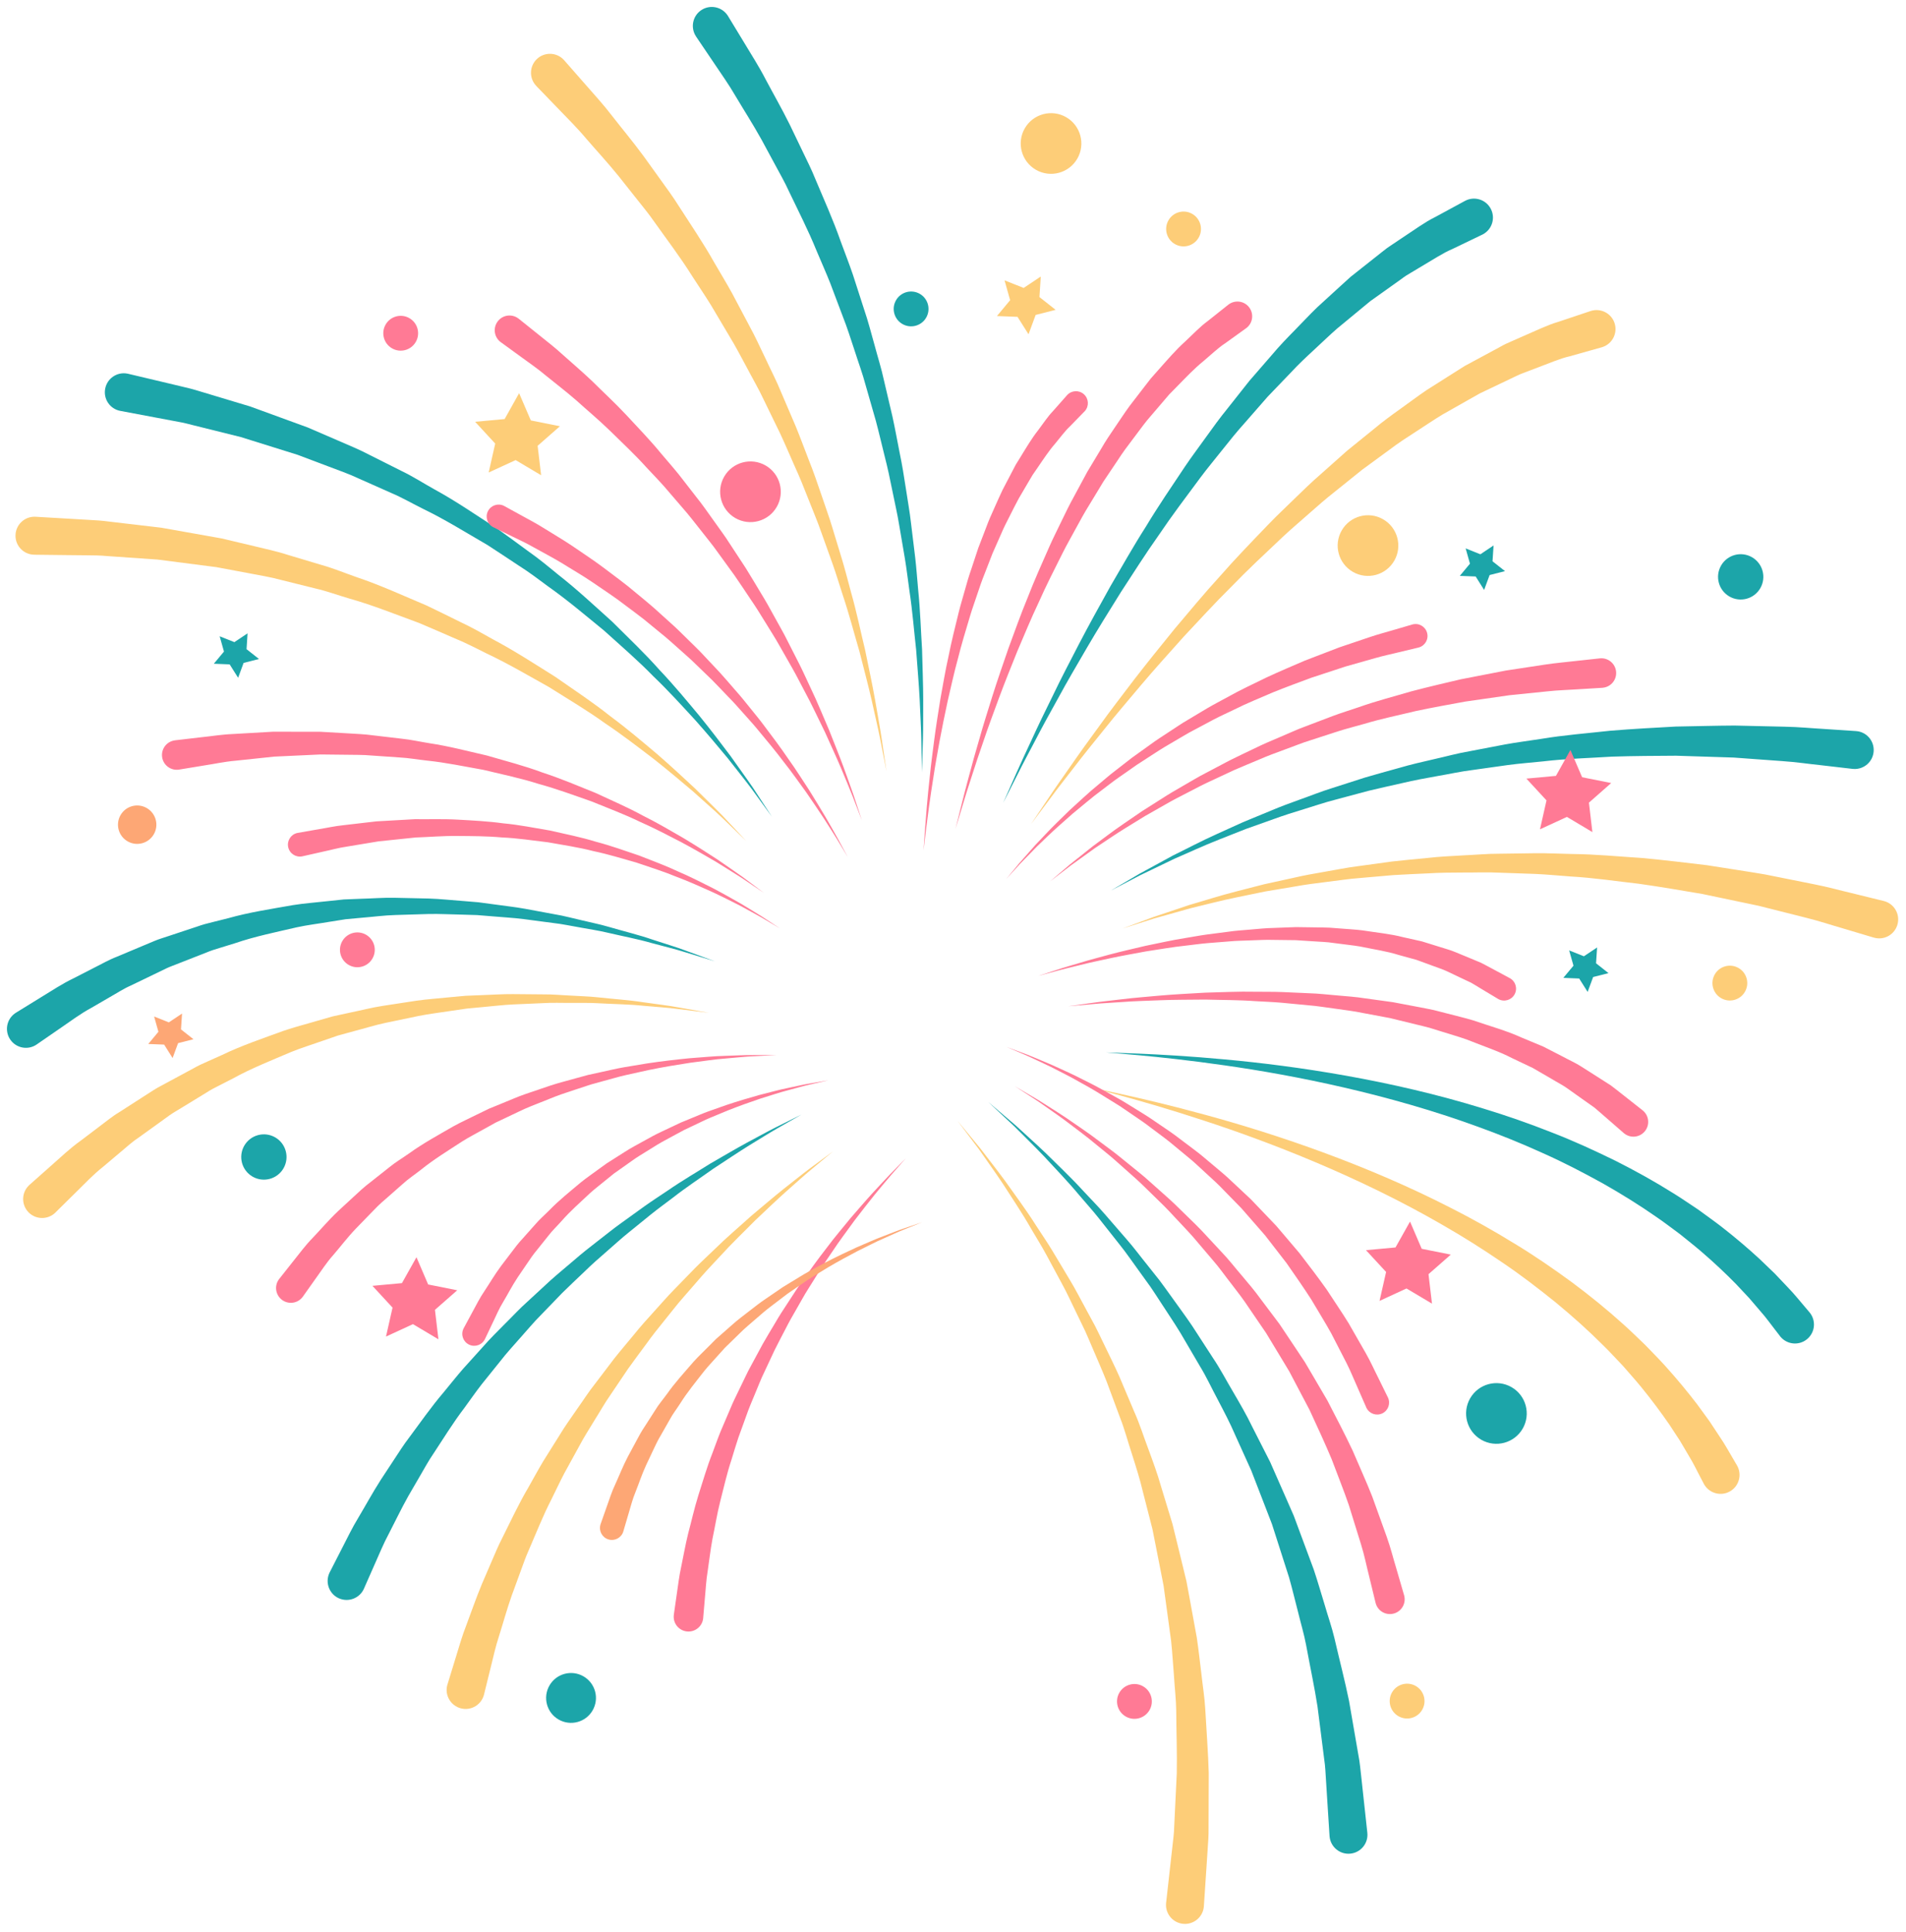 <svg fill="none" height="835" viewBox="0 0 824 835" width="824" xmlns="http://www.w3.org/2000/svg"><path d="m445.815 355.993s2.885-4.271 7.922-11.775c2.485-3.776 5.671-8.24 9.275-13.409 3.573-5.187 7.738-10.945 12.32-17.188 4.508-6.317 9.664-12.954 15.037-20.022 5.425-7.049 11.336-14.321 17.459-21.87 6.285-7.392 12.647-15.171 19.551-22.69 6.723-7.696 13.957-15.129 21.161-22.621 3.597-3.755 7.433-7.287 11.116-10.918 3.695-3.635 7.432-7.214 11.306-10.577 3.849-3.409 7.644-6.797 11.403-10.142 3.922-3.189 7.794-6.311 11.603-9.397 3.753-3.17 7.665-5.997 11.516-8.754 3.866-2.747 7.552-5.547 11.303-8.077 3.827-2.424 7.539-4.778 11.15-7.064 1.792-1.14 3.571-2.256 5.309-3.354 1.807-.984 3.594-1.949 5.349-2.879 3.497-1.89 6.855-3.702 10.04-5.414 1.575-.909 3.177-1.664 4.766-2.323 1.57-.701 3.115-1.374 4.593-2.023 5.975-2.561 11.063-5.096 15.605-6.393 8.927-2.978 14.023-4.691 14.023-4.691 4.301-1.425 8.943.888 10.373 5.181 1.43 4.292-.882 8.935-5.175 10.365-.121.046-.237.084-.349.114l-.8.221s-4.757 1.341-13.082 3.678c-4.248.952-9.103 3.119-14.818 5.23-1.414.538-2.883 1.098-4.388 1.668-1.525.549-3.068 1.182-4.59 1.963-3.101 1.477-6.359 3.042-9.757 4.652-1.705.824-3.45 1.644-5.216 2.484-1.718.973-3.464 1.96-5.236 2.955-3.562 2.02-7.229 4.095-11.006 6.232-3.726 2.251-7.417 4.785-11.283 7.26-3.846 2.476-7.794 5.019-11.592 7.922-3.854 2.818-7.781 5.688-11.746 8.589-3.834 3.092-7.726 6.213-11.645 9.361-3.965 3.101-7.789 6.43-11.596 9.821-3.807 3.392-7.751 6.673-11.476 10.196-7.45 7.045-14.975 14.037-21.991 21.312-7.21 7.101-13.894 14.493-20.516 21.523-6.436 7.179-12.69 14.118-18.407 20.871-5.693 6.768-11.158 13.121-15.961 19.184-4.877 6.009-9.321 11.523-13.136 16.528-3.852 4.962-7.246 9.275-9.906 12.919-5.407 7.216-8.508 11.352-8.508 11.352z" fill="#fdcd78"/><path d="m485.269 401.257s4.869-1.811 13.392-4.981c4.322-1.444 9.552-3.205 15.571-5.225 6.094-1.746 12.909-3.978 20.48-5.9 3.784-.967 7.729-1.978 11.816-3.033 4.114-.903 8.373-1.837 12.752-2.797 4.37-1.018 8.899-1.839 13.544-2.624 4.644-.765 9.37-1.797 14.227-2.386 4.843-.672 9.779-1.342 14.777-2.028 5.012-.584 10.088-1.005 15.211-1.525 5.126-.581 10.306-.837 15.513-1.119 5.202-.222 10.431-.744 15.66-.719 5.242-.073 10.477-.15 15.694-.216 5.221-.054 10.418.226 15.569.331 10.328.09 20.446 1.109 30.274 1.72 9.786.901 19.231 2.067 28.2 3.127 8.907 1.423 17.361 2.668 25.129 3.991 7.721 1.547 14.814 2.964 21.094 4.226 6.29 1.225 11.672 2.767 16.151 3.798 8.934 2.195 14.052 3.448 14.052 3.448 4.399 1.079 7.088 5.521 6.005 9.908-1.076 4.411-5.525 7.095-9.912 6.013-.12-.028-.241-.056-.365-.096l-.353-.098s-4.921-1.466-13.515-4.032c-4.33-1.218-9.494-2.991-15.576-4.486-6.072-1.53-12.91-3.261-20.38-5.136-7.544-1.582-15.712-3.303-24.355-5.11-8.705-1.464-17.887-3.068-27.439-4.411-9.58-1.077-19.461-2.579-29.573-3.153-5.05-.352-10.146-.878-15.274-1.096-5.134-.17-10.267-.359-15.429-.535-5.152-.285-10.292-.027-15.438-.066-5.142.025-10.262.032-15.336.359-5.067.259-10.103.429-15.079.75-4.967.431-9.872.867-14.695 1.286-4.836.35-9.547 1.14-14.181 1.669-4.636.569-9.163 1.15-13.544 1.951-4.386.735-8.652 1.445-12.782 2.139-4.111.842-8.068 1.655-11.882 2.437-7.617 1.528-14.485 3.416-20.645 4.86-6.083 1.71-11.391 3.205-15.765 4.43-8.649 2.771-13.593 4.329-13.593 4.329z" fill="#fdcd78"/><path d="m470.939 469.866s5.057.977 13.863 2.94c8.798 1.939 21.357 4.861 36.288 8.953 29.845 8.122 69.269 21.291 106.315 40.306 9.281 4.707 18.363 9.813 27.118 15.194 8.808 5.306 17.149 11.077 25.076 16.873 7.882 5.874 15.282 11.891 21.998 17.964 3.408 2.997 6.509 6.143 9.623 9.065 2.958 3.084 5.885 6.003 8.561 8.956 5.321 5.887 9.962 11.551 13.913 16.7 1.901 2.621 3.698 5.078 5.352 7.345 1.547 2.343 2.978 4.504 4.267 6.457 2.639 3.856 4.338 7.137 5.656 9.275 1.26 2.166 1.941 3.316 1.941 3.316 2.293 3.909.968 8.933-2.936 11.218-3.903 2.285-8.924.972-11.217-2.936-.063-.11-.117-.215-.18-.325l-.205-.391s-.563-1.082-1.642-3.144c-1.117-2.032-2.511-5.148-4.797-8.832-1.11-1.881-2.328-3.939-3.652-6.195-1.441-2.198-2.99-4.574-4.653-7.1-3.458-5.001-7.529-10.524-12.281-16.325-2.377-2.906-5.016-5.796-7.66-8.877-2.826-2.913-5.613-6.056-8.722-9.06-6.115-6.115-12.918-12.238-20.247-18.287-7.363-5.953-15.167-11.961-23.458-17.546-8.27-5.658-16.892-11.087-25.748-16.148-35.382-20.459-73.849-35.503-103.152-45.056-14.659-4.817-27.025-8.364-35.713-10.732-8.703-2.378-13.708-3.608-13.708-3.608z" fill="#fdcd78"/><path d="m413.906 484.266s3.598 4.377 9.91 12.025c2.996 3.946 6.756 8.66 10.853 14.229 3.966 5.652 8.692 11.879 13.245 19.078 2.3 3.587 4.858 7.218 7.217 11.175 2.352 3.932 4.798 8.013 7.306 12.203 2.566 4.181 4.791 8.681 7.281 13.176 1.214 2.245 2.446 4.533 3.706 6.846 1.202 2.323 2.305 4.725 3.486 7.119 2.286 4.829 4.768 9.666 6.989 14.7 2.15 5.065 4.337 10.194 6.506 15.354 2.309 5.136 3.981 10.557 5.997 15.871 1.963 5.336 3.96 10.702 5.513 16.201 1.669 5.481 3.339 10.941 4.992 16.393 1.364 5.536 2.709 11.05 4.043 16.528.675 2.743 1.339 5.469 1.987 8.186.516 2.746 1.016 5.483 1.518 8.199.993 5.449 1.971 10.815 2.942 16.104.811 5.311 1.338 10.585 1.996 15.724.551 5.14 1.391 10.164 1.663 15.08.534 9.848 1.282 19.179 1.511 27.79-.02 8.625-.054 16.527-.08 23.541.083 3.515-.24 6.785-.422 9.811-.214 3.028-.389 5.806-.548 8.319-.669 10.058-1.054 15.803-1.054 15.803-.3 4.523-4.199 7.946-8.722 7.646s-7.941-4.207-7.641-8.73c.01-.11.013-.224.024-.333l.069-.538s.617-5.528 1.699-15.209c.272-2.418.564-5.106.897-8.013.302-2.925.781-6.084.854-9.467.326-6.789.699-14.442 1.099-22.795.171-8.359-.17-17.412-.241-27.025-.046-4.796-.653-9.696-.95-14.732-.425-5.015-.694-10.172-1.253-15.391-.704-5.186-1.426-10.467-2.153-15.814-.37-2.672-.733-5.372-1.105-8.077-.52-2.685-1.06-5.371-1.578-8.076-1.069-5.409-2.152-10.867-3.226-16.341-1.396-5.407-2.77-10.834-4.164-16.262-1.282-5.478-2.999-10.819-4.685-16.142-1.761-5.304-3.163-10.736-5.194-15.88-1.923-5.187-3.84-10.328-5.731-15.423-1.968-5.055-4.194-9.933-6.238-14.801-1.053-2.415-2.032-4.85-3.122-7.202-1.124-2.33-2.249-4.64-3.35-6.936-2.266-4.555-4.263-9.122-6.609-13.356-2.296-4.267-4.542-8.421-6.702-12.431-2.16-4.011-4.529-7.732-6.661-11.41-4.205-7.366-8.615-13.758-12.313-19.581-3.831-5.721-7.359-10.583-10.168-14.653-6-7.951-9.393-12.483-9.393-12.483z" fill="#fdcd78"/><path d="m346.491 481.636s-3.887 2.22-10.697 6.116c-3.406 1.952-7.42 4.5-12.081 7.314-4.624 2.877-9.738 6.313-15.343 9.979-5.456 3.9-11.524 7.877-17.58 12.597-3.046 2.328-6.249 4.618-9.376 7.142-3.132 2.531-6.312 5.128-9.564 7.758-3.274 2.595-6.376 5.511-9.63 8.308-3.246 2.801-6.5 5.672-9.627 8.741-3.163 3.039-6.407 6.02-9.546 9.146-3.065 3.179-6.159 6.372-9.24 9.562-3.152 3.129-5.943 6.581-8.916 9.856-2.914 3.318-5.895 6.535-8.565 9.995-2.727 3.395-5.436 6.758-8.11 10.079-2.62 3.373-5.021 6.84-7.463 10.179-5.022 6.588-9.188 13.439-13.366 19.747-2.148 3.12-3.896 6.366-5.695 9.446-1.795 3.072-3.514 6.05-5.174 8.906-3.227 5.754-5.806 11.241-8.28 15.98-2.541 4.711-4.25 9.072-5.846 12.563-3.1 7.026-4.869 11.036-4.869 11.036l-.176.414c-1.826 4.146-6.675 6.011-10.821 4.185-4.138-1.822-6.004-6.671-4.185-10.821.065-.131.136-.29.196-.412 0 0 2.091-4.078 5.736-11.209 1.855-3.541 3.905-7.947 6.82-12.704 2.863-4.777 5.849-10.313 9.529-16.068 1.884-2.863 3.848-5.847 5.868-8.926 2.042-3.065 4.046-6.3 6.446-9.4 4.681-6.27 9.374-13.07 14.915-19.557 2.72-3.273 5.395-6.687 8.268-9.988 2.938-3.252 5.907-6.538 8.895-9.857 2.929-3.362 6.171-6.503 9.332-9.721 3.227-3.169 6.265-6.52 9.657-9.521 3.327-3.07 6.65-6.131 9.96-9.19 3.36-2.998 6.836-5.835 10.21-8.73 3.351-2.93 6.812-5.649 10.257-8.304 3.472-2.628 6.765-5.403 10.225-7.828 3.426-2.477 6.792-4.904 10.094-7.274 3.304-2.358 6.669-4.491 9.865-6.66 6.362-4.395 12.704-8.046 18.386-11.647 5.845-3.371 11.153-6.505 15.969-9.115 4.833-2.567 9.004-4.877 12.501-6.64 7.013-3.484 11.021-5.477 11.021-5.477z" fill="#1ca5a9"/><path d="m309.122 415.436s-4.651-1.425-12.793-3.919c-4.055-1.311-9.089-2.474-14.791-4.043-5.685-1.654-12.261-2.876-19.34-4.536-3.544-.848-7.308-1.372-11.153-2.1-3.867-.636-7.82-1.542-11.963-1.99-4.121-.541-8.355-1.105-12.691-1.675-4.32-.561-8.779-.771-13.292-1.181-2.255-.188-4.527-.366-6.823-.556-2.291-.073-4.598-.134-6.93-.208-4.647-.067-9.357-.37-14.089-.255-4.732.136-9.51.277-14.297.434-4.79.125-9.566.792-14.35 1.161l-7.157.659-7.091 1.127c-4.7.806-9.428 1.354-14.022 2.358-9.186 2.135-18.252 3.972-26.73 6.883-2.135.659-4.248 1.298-6.35 1.955-2.1.616-4.161 1.275-6.148 2.113-4.003 1.566-7.902 3.097-11.718 4.592-1.889.779-3.806 1.406-5.594 2.265-1.785.871-3.535 1.72-5.265 2.55-3.468 1.675-6.801 3.281-10.016 4.828-3.249 1.424-6.104 3.348-8.938 4.926-2.813 1.633-5.47 3.178-7.966 4.626-5.081 2.74-9.095 5.854-12.527 8.159-6.829 4.694-10.716 7.387-10.716 7.387l-.511.357c-3.721 2.569-8.834 1.634-11.403-2.087-2.572-3.733-1.637-8.846 2.091-11.411.111-.083.242-.164.357-.235 0 0 4.246-2.623 11.696-7.21 3.75-2.237 8.113-5.245 13.631-7.869 2.708-1.378 5.581-2.861 8.618-4.427 3.07-1.496 6.135-3.329 9.652-4.671 3.45-1.444 7.042-2.953 10.76-4.515 1.857-.777 3.738-1.561 5.654-2.368 1.915-.806 3.963-1.368 5.974-2.067 4.06-1.354 8.215-2.727 12.486-4.138 2.1-.763 4.296-1.344 6.525-1.875 2.222-.555 4.462-1.122 6.717-1.68 8.957-2.54 18.477-3.978 28.061-5.673 4.799-.78 9.707-1.109 14.592-1.672l7.347-.77 7.4-.298c4.931-.115 9.845-.546 14.753-.422 4.898.106 9.78.203 14.62.319 4.829.151 9.606.702 14.324 1.03 2.356.195 4.705.385 7.029.581 2.313.306 4.61.623 6.887.919 4.554.665 9.048 1.106 13.386 1.909 4.346.807 8.588 1.595 12.728 2.357 4.151.673 8.082 1.798 11.94 2.649 3.836.944 7.585 1.658 11.106 2.693 7.023 2.048 13.545 3.617 19.163 5.569 5.647 1.884 10.624 3.307 14.6 4.846 8.001 2.939 12.569 4.599 12.569 4.599z" fill="#1ca5a9"/><path d="m333.69 352.913s-3.163-4.348-8.691-11.952c-2.823-3.773-6.404-8.215-10.428-13.365-4.171-5.023-8.906-10.689-14.257-16.688-5.458-5.904-11.282-12.377-17.941-18.732-6.407-6.609-13.768-12.929-21.192-19.652-7.772-6.337-15.632-13.05-24.216-19.109-4.211-3.134-8.426-6.315-12.928-9.145-4.443-2.912-8.842-5.903-13.317-8.76-9.231-5.34-18.244-10.985-27.664-15.541-4.704-2.316-9.189-4.938-13.9-6.932-4.694-2.08-9.299-4.13-13.849-6.148-4.491-2.14-9.133-3.707-13.596-5.422-4.484-1.696-8.841-3.339-13.115-4.945-8.694-2.719-16.893-5.278-24.476-7.649-7.707-1.918-14.765-3.67-21.03-5.229-3.104-.846-6.062-1.42-8.813-1.894-2.749-.516-5.256-.996-7.534-1.418-9.082-1.703-14.281-2.688-14.281-2.688l-.456-.085c-4.459-.83-7.377-5.11-6.539-9.564.83-4.458 5.115-7.385 9.569-6.547.121.027.262.056.374.079 0 0 5.313 1.261 14.638 3.471 2.319.551 4.899 1.159 7.697 1.828 2.815.638 5.832 1.382 9.012 2.388 6.375 1.915 13.57 4.083 21.415 6.438 7.691 2.801 16.02 5.845 24.827 9.06 4.316 1.861 8.726 3.777 13.248 5.715 4.503 1.991 9.171 3.824 13.689 6.243 4.566 2.3 9.2 4.629 13.906 6.978 4.726 2.278 9.212 5.172 13.894 7.781 9.411 5.118 18.357 11.333 27.478 17.208 4.45 3.137 8.787 6.398 13.154 9.571 4.429 3.102 8.577 6.527 12.694 9.913 8.415 6.571 16.071 13.765 23.622 20.54 7.18 7.162 14.306 13.891 20.45 20.864 6.4 6.731 11.96 13.514 17.152 19.716 5.098 6.274 9.566 12.183 13.515 17.426 3.791 5.372 7.166 9.99 9.807 13.878 5.12 7.874 8.083 12.368 8.083 12.368z" fill="#1ca5a9"/><path d="m398.561 333.721s-.092-5.318-.267-14.622c-.096-4.657-.423-10.278-.695-16.739-.326-6.46-.957-13.738-1.542-21.661-.902-7.917-1.544-16.504-2.907-25.518-.65-4.515-1.167-9.152-1.956-13.863-.802-4.707-1.63-9.514-2.454-14.402-.782-4.906-1.971-9.816-2.951-14.816-.995-5.008-2.062-10.057-3.37-15.089-1.263-5.037-2.435-10.158-3.794-15.229-1.454-5.052-2.902-10.133-4.359-15.197-1.341-5.103-3.204-10.045-4.791-15.049-1.67-4.987-3.201-9.979-5.125-14.799-1.817-4.842-3.647-9.66-5.441-14.415-1.869-4.714-3.934-9.289-5.835-13.822-3.703-9.146-8.095-17.607-11.963-25.756-1.866-4.103-4.063-7.904-6.072-11.648-2.018-3.729-3.97-7.335-5.834-10.786-3.827-6.874-7.743-12.938-10.997-18.421-3.191-5.519-6.479-10.034-8.998-13.841-5.129-7.584-8.057-11.922-8.057-11.922l-.216-.335c-2.531-3.751-1.552-8.849 2.204-11.388 3.751-2.53 8.852-1.539 11.383 2.212.067.102.149.233.217.335 0 0 2.8 4.611 7.709 12.688 2.406 4.058 5.55 8.857 8.574 14.701 3.071 5.818 6.78 12.224 10.38 19.472 1.747 3.635 3.57 7.43 5.462 11.359 1.871 3.928 3.922 7.928 5.641 12.23 3.568 8.542 7.622 17.407 10.944 26.921 1.726 4.727 3.613 9.483 5.279 14.385 1.596 4.935 3.204 9.919 4.823 14.94 1.718 4.995 3.039 10.149 4.483 15.291 1.37 5.161 3.016 10.262 4.133 15.498 1.224 5.213 2.452 10.42 3.665 15.616 1.142 5.209 2.076 10.434 3.096 15.583 1.081 5.152 1.909 10.305 2.683 15.406.751 5.088 1.693 10.097 2.242 15.079.603 4.961 1.194 9.852 1.783 14.636.561 4.779.875 9.477 1.298 14.039.937 9.114 1.162 17.786 1.686 25.758.206 7.978.489 15.296.499 21.774-.043 6.499.025 12.149-.111 16.788-.3 9.292-.449 14.608-.449 14.608z" fill="#1ca5a9"/><path d="m433.647 347.036s2.093-4.717 5.76-12.98c1.802-4.14 4.15-9.098 6.804-14.805 2.614-5.729 5.722-12.13 9.151-19.071 3.339-7.002 7.257-14.426 11.335-22.326 4.114-7.89 8.67-16.091 13.386-24.568 4.917-8.372 9.826-17.147 15.328-25.748 5.27-8.746 11.125-17.322 16.902-25.964 2.896-4.306 6.055-8.449 9.06-12.671 3.013-4.218 6.056-8.397 9.295-12.369 3.189-4.032 6.348-8.029 9.474-11.97 3.295-3.814 6.57-7.575 9.783-11.267 3.153-3.769 6.521-7.236 9.838-10.616 3.32-3.367 6.469-6.782 9.726-9.913 3.343-3.06 6.603-6.032 9.743-8.905 1.579-1.442 3.135-2.845 4.656-4.225 1.614-1.285 3.202-2.543 4.764-3.774 3.116-2.467 6.099-4.831 8.953-7.081 1.394-1.16 2.825-2.183 4.288-3.114 1.435-.958 2.824-1.889 4.174-2.791 5.432-3.567 10.009-6.944 14.246-9.005 8.275-4.489 13.011-7.05 13.011-7.05 3.977-2.158 8.948-.686 11.114 3.296 2.158 3.978.686 8.948-3.296 11.114-.113.05-.211.11-.329.168l-.738.351s-4.462 2.141-12.261 5.896c-4.006 1.68-8.419 4.648-13.674 7.707-1.303.782-2.652 1.59-4.047 2.424-1.408.783-2.807 1.678-4.171 2.729-2.797 1.989-5.732 4.087-8.802 6.275-1.541 1.086-3.105 2.211-4.706 3.346-1.514 1.258-3.066 2.527-4.636 3.827-3.152 2.603-6.416 5.289-9.757 8.056-3.278 2.857-6.484 6.007-9.853 9.094-3.37 3.108-6.803 6.306-10.038 9.817-3.313 3.446-6.674 6.937-10.083 10.495-3.243 3.706-6.529 7.451-9.835 11.248-3.375 3.735-6.56 7.685-9.726 11.678-3.148 4.013-6.467 7.907-9.519 12.028-6.115 8.226-12.314 16.415-17.975 24.819-5.851 8.242-11.164 16.679-16.446 24.755-5.102 8.181-10.045 16.107-14.511 23.751-4.434 7.662-8.727 14.86-12.384 21.669-3.765 6.756-7.183 12.968-10.057 18.547-2.931 5.568-5.52 10.398-7.524 14.452-4.096 8.057-6.423 12.671-6.423 12.671z" fill="#1ca5a9"/><path d="m480.346 384.775s4.483-2.634 12.324-7.226c4.007-2.173 8.854-4.817 14.421-7.854 5.698-2.772 12.016-6.164 19.146-9.36 3.566-1.608 7.271-3.293 11.101-5.032 3.899-1.605 7.932-3.258 12.067-4.979 4.138-1.761 8.456-3.345 12.885-4.938 4.451-1.559 8.902-3.391 13.582-4.818 4.668-1.497 9.407-3.027 14.211-4.561 4.836-1.442 9.765-2.756 14.716-4.142 4.951-1.46 10.014-2.624 15.098-3.786 5.081-1.122 10.132-2.555 15.301-3.427 5.146-.98 10.284-1.963 15.41-2.944 5.132-.955 10.31-1.57 15.396-2.373 10.192-1.712 20.33-2.457 30.106-3.558 9.8-.814 19.319-1.306 28.33-1.809 9.018-.152 17.544-.399 25.434-.435 7.881.18 15.099.344 21.506.492 6.41.108 11.971.703 16.564.938 9.183.616 14.438.96 14.438.96 4.519.288 7.929 4.19 7.637 8.717-.295 4.515-4.194 7.938-8.721 7.646-.122-.008-.244-.015-.369-.034l-.369-.035s-5.101-.591-14.003-1.623c-4.462-.443-9.877-1.29-16.11-1.705-6.242-.452-13.292-.961-20.971-1.528-7.698-.242-16.043-.51-24.863-.791-8.829.061-18.149.081-27.789.399-9.612.617-19.593.854-29.66 2.039-5.046.533-10.151.895-15.235 1.584-5.077.715-10.182 1.423-15.277 2.149-5.136.617-10.15 1.767-15.223 2.62-5.06.903-10.105 1.815-15.043 2.999-4.956 1.141-9.886 2.182-14.73 3.367-4.823 1.292-9.571 2.565-14.244 3.817-4.714 1.176-9.208 2.773-13.679 4.111-4.467 1.35-8.814 2.728-12.994 4.255-4.195 1.497-8.272 2.936-12.217 4.346-3.891 1.535-7.662 3.025-11.269 4.451-7.242 2.827-13.683 5.885-19.499 8.369-5.7 2.739-10.662 5.128-14.75 7.096-8.05 4.189-12.658 6.603-12.658 6.603z" fill="#1ca5a9"/><path d="m478.161 454.805s5.151.105 14.161.495 21.89 1.082 37.302 2.52c30.8 2.811 71.911 8.927 111.704 21.238 9.953 3.014 19.782 6.462 29.339 10.236 9.582 3.693 18.808 7.948 27.631 12.265 8.785 4.42 17.115 9.062 24.787 13.88 3.874 2.352 7.463 4.908 11.053 7.243 3.435 2.529 6.828 4.898 9.979 7.337 6.275 4.873 11.814 9.636 16.604 14.041 2.34 2.244 4.529 4.348 6.549 6.292 1.935 2.052 3.722 3.925 5.328 5.619 3.265 3.335 5.506 6.278 7.174 8.156 1.631 1.907 2.486 2.937 2.486 2.937 2.936 3.45 2.511 8.626-.942 11.549-3.449 2.936-8.625 2.511-11.553-.934-.08-.099-.152-.192-.232-.291l-.26-.35s-.756-.983-2.163-2.804c-1.457-1.808-3.374-4.638-6.266-7.873-1.421-1.65-2.983-3.477-4.682-5.466-1.789-1.905-3.731-3.982-5.816-6.195-4.265-4.332-9.232-9.049-14.931-13.936-2.849-2.454-5.942-4.849-9.078-7.406-3.289-2.382-6.581-4.997-10.166-7.414-7.089-4.954-14.857-9.806-23.112-14.488-8.302-4.583-17.004-9.145-26.165-13.205-9.115-4.138-18.55-7.978-28.159-11.424-38.41-14.013-78.902-22.147-109.408-26.469-15.261-2.192-28.069-3.535-37.037-4.363-8.971-.84-14.127-1.19-14.127-1.19z" fill="#1ca5a9"/><path d="m427.234 476.203s4.309 3.675 11.85 10.12c3.634 3.369 8.168 7.363 13.169 12.131 4.876 4.874 10.61 10.192 16.355 16.492 2.89 3.129 6.036 6.269 9.04 9.747 3.012 3.462 6.122 7.065 9.321 10.75 3.241 3.668 6.205 7.723 9.444 11.704 1.607 2.021 3.21 4.049 4.844 6.096 1.599 2.089 3.091 4.253 4.677 6.42 3.078 4.35 6.359 8.693 9.432 13.252 2.993 4.606 6.018 9.284 9.078 13.993 3.156 4.669 5.737 9.699 8.659 14.591 2.864 4.921 5.769 9.845 8.235 14.999 2.585 5.095 5.185 10.2 7.77 15.275 2.284 5.217 4.581 10.409 6.856 15.568 1.133 2.587 2.259 5.149 3.381 7.72.972 2.61 1.932 5.223 2.898 7.809 1.931 5.191 3.836 10.315 5.703 15.344 1.72 5.1 3.148 10.18 4.689 15.135 1.433 4.978 3.139 9.776 4.27 14.569 2.22 9.602 4.583 18.647 6.309 27.104 1.464 8.493 2.821 16.295 4.01 23.19.698 3.45.921 6.721 1.287 9.726.316 3.02.627 5.794.897 8.293 1.094 10.024 1.712 15.74 1.712 15.74.496 4.51-2.763 8.553-7.268 9.041-4.49.497-8.542-2.767-9.034-7.264-.018-.115-.027-.226-.029-.332l-.037-.536s-.343-5.556-.975-15.272c-.139-2.434-.315-5.131-.507-8.057-.215-2.939-.285-6.111-.813-9.473-.847-6.74-1.813-14.348-2.876-22.642-1.282-8.262-3.188-17.117-4.928-26.568-.878-4.721-2.323-9.442-3.504-14.348-1.278-4.866-2.447-9.901-3.886-14.924-1.604-4.992-3.229-10.059-4.876-15.213-.836-2.573-1.66-5.15-2.493-7.764-.973-2.537-1.981-5.104-2.96-7.666-1.991-5.142-3.994-10.333-6.014-15.534-2.3-5.078-4.618-10.199-6.925-15.302-2.209-5.163-4.83-10.123-7.423-15.076-2.643-4.92-4.967-10.012-7.864-14.731-2.799-4.779-5.58-9.515-8.319-14.196-2.808-4.637-5.865-9.06-8.713-13.499-1.461-2.199-2.844-4.426-4.319-6.549-1.516-2.105-3.026-4.184-4.512-6.251-3.016-4.094-5.779-8.243-8.826-12.009-3.009-3.796-5.929-7.51-8.756-11.075-2.821-3.594-5.815-6.835-8.535-10.076-5.425-6.525-10.877-12.058-15.529-17.14-4.769-4.97-9.084-9.142-12.574-12.67-7.236-6.773-11.391-10.642-11.391-10.642z" fill="#1ca5a9"/><path d="m359.969 497.661s-3.446 2.875-9.463 7.891c-3.004 2.51-6.522 5.711-10.619 9.313-4.066 3.621-8.509 7.895-13.382 12.478-4.703 4.797-9.991 9.771-15.142 15.454-2.592 2.832-5.349 5.643-7.998 8.684-2.636 3.037-5.329 6.137-8.074 9.29-2.768 3.12-5.309 6.538-8.039 9.847-2.711 3.331-5.417 6.727-7.959 10.292-2.589 3.538-5.261 7.039-7.81 10.652-2.474 3.667-4.958 7.35-7.436 11.024-2.566 3.625-4.72 7.52-7.08 11.243-2.285 3.776-4.671 7.472-6.693 11.338-2.1 3.82-4.17 7.605-6.232 11.341-1.992 3.778-3.751 7.606-5.603 11.306-3.789 7.363-6.696 14.836-9.721 21.768-1.565 3.457-2.733 6.953-3.969 10.295s-2.395 6.57-3.539 9.66c-2.188 6.228-3.758 12.078-5.389 17.177-1.682 5.08-2.61 9.672-3.571 13.393-1.834 7.452-2.884 11.71-2.884 11.71l-.104.434c-1.091 4.402-5.533 7.091-9.927 6.004-4.395-1.088-7.091-5.534-6.009-9.92.042-.145.084-.309.138-.457 0 0 1.334-4.367 3.69-12.032 1.215-3.816 2.458-8.499 4.503-13.696 1.983-5.2 3.984-11.158 6.613-17.477 1.35-3.14 2.758-6.414 4.216-9.796 1.474-3.372 2.898-6.911 4.717-10.389 3.521-6.992 6.96-14.494 11.293-21.836 2.11-3.709 4.145-7.525 6.409-11.282 2.325-3.701 4.675-7.46 7.05-11.247 2.293-3.825 4.941-7.466 7.505-11.197 2.616-3.658 5.031-7.496 7.861-11.031 2.736-3.611 5.478-7.197 8.205-10.792 2.792-3.525 5.724-6.928 8.547-10.362 2.783-3.457 5.725-6.75 8.661-9.961 2.944-3.207 5.721-6.489 8.694-9.49 2.945-3.027 5.851-6.004 8.675-8.912 2.845-2.907 5.798-5.583 8.56-8.275 5.507-5.425 11.121-10.126 16.101-14.658 5.168-4.329 9.853-8.348 14.129-11.752 4.332-3.372 8.018-6.372 11.167-8.714 6.308-4.648 9.909-7.318 9.909-7.318z" fill="#fdcd78"/><path d="m306.535 437.669s-4.828-.592-13.285-1.629c-4.232-.605-9.385-.869-15.27-1.431-5.885-.634-12.575-.693-19.831-1.1-3.628-.214-7.423-.083-11.341-.138-3.916.05-7.976-.162-12.118.116-4.16.182-8.427.366-12.792.557-4.365.19-8.786.769-13.293 1.15-2.259.219-4.53.422-6.822.643-2.262.333-4.552.66-6.872 1.002-4.585.735-9.275 1.253-13.921 2.185-4.649.972-9.305 1.94-14.011 2.921-4.692.958-9.274 2.452-13.919 3.637l-6.938 1.899-6.793 2.339c-4.499 1.606-9.041 2.976-13.407 4.752-8.668 3.694-17.278 7.087-25.128 11.422-1.985 1.018-3.954 2.025-5.905 3.021-1.97.974-3.885 1.98-5.689 3.156-3.677 2.237-7.253 4.428-10.744 6.562-1.725 1.095-3.51 2.04-5.124 3.198-1.607 1.163-3.196 2.315-4.755 3.433-3.115 2.246-6.126 4.405-9.019 6.486-2.96 1.979-5.423 4.37-7.947 6.412-2.478 2.089-4.818 4.068-7.029 5.933-4.533 3.592-7.953 7.333-10.926 10.208-5.897 5.81-9.268 9.138-9.268 9.138l-.422.439c-3.227 3.169-8.423 3.143-11.605-.081-3.169-3.227-3.135-8.419.085-11.592.095-.093.212-.204.307-.296 0 0 3.741-3.314 10.29-9.125 3.29-2.86 7.076-6.578 12.05-10.116 2.43-1.843 5.005-3.792 7.717-5.851 2.75-2.016 5.467-4.355 8.688-6.278 3.142-2.02 6.423-4.119 9.812-6.312 1.695-1.081 3.409-2.193 5.168-3.31 1.743-1.126 3.664-2.034 5.521-3.084 3.758-2.033 7.63-4.117 11.577-6.24 1.938-1.119 4.001-2.071 6.102-2.98 2.082-.931 4.197-1.864 6.317-2.825 8.384-4.058 17.508-7.123 26.652-10.459 4.588-1.595 9.375-2.771 14.078-4.185l7.101-2.036 7.232-1.571c4.832-.982 9.596-2.245 14.455-2.981 4.838-.737 9.668-1.478 14.453-2.214 4.783-.695 9.581-.982 14.295-1.486 2.353-.217 4.694-.431 7.014-.647 2.338-.1 4.654-.181 6.951-.284 4.599-.14 9.103-.481 13.516-.444 4.412.037 8.739.076 12.939.116 4.202-.053 8.286.371 12.218.53 3.942.269 7.759.319 11.399.729 7.273.795 13.966 1.213 19.853 2.154 5.875.87 11.044 1.416 15.206 2.233 8.382 1.477 13.178 2.324 13.178 2.324z" fill="#fdcd78"/><path d="m322.679 363.486s-3.873-3.738-10.639-10.271c-3.422-3.226-7.73-6.974-12.579-11.35-4.984-4.233-10.634-8.987-16.943-13.964-6.406-4.864-13.263-10.22-20.913-15.331-7.462-5.4-15.82-10.341-24.296-15.676-8.749-4.883-17.662-10.135-27.169-14.615-4.689-2.36-9.4-4.754-14.326-6.758-4.872-2.098-9.731-4.273-14.647-6.313-9.997-3.649-19.862-7.653-29.943-10.5-5.02-1.459-9.881-3.267-14.883-4.412-4.968-1.239-9.876-2.456-14.7-3.654-4.796-1.319-9.644-2.059-14.333-2.98-4.705-.878-9.292-1.74-13.767-2.579-9.032-1.17-17.572-2.266-25.444-3.28-7.92-.549-15.182-1.054-21.609-1.497-3.211-.299-6.233-.342-9.025-.346-2.786-.033-5.357-.057-7.659-.073-9.255-.111-14.539-.167-14.539-.167l-.464-.016c-4.53-.051-8.152-3.75-8.104-8.292.052-4.53 3.758-8.148 8.29-8.116.13.011.268.008.39.015 0 0 5.46.316 15.022.877 2.376.143 5.024.306 7.897.462 2.878.128 5.98.343 9.291.794 6.61.78 14.066 1.66 22.206 2.609 8.063 1.43 16.796 2.973 26.023 4.624 4.553 1.084 9.244 2.185 14.035 3.332 4.78 1.184 9.701 2.177 14.571 3.77 4.893 1.459 9.863 2.951 14.896 4.46 5.068 1.413 9.982 3.494 15.038 5.236 10.158 3.406 20.054 7.975 30.054 12.182 4.916 2.313 9.749 4.768 14.613 7.135 4.902 2.284 9.58 4.953 14.222 7.559 9.437 5.018 18.223 10.764 26.824 16.139 8.306 5.794 16.506 11.19 23.756 16.994 7.472 5.511 14.12 11.23 20.314 16.424 6.11 5.303 11.539 10.349 16.341 14.824 4.659 4.633 8.791 8.595 12.061 11.975 6.441 6.86 10.135 10.779 10.135 10.779z" fill="#fdcd78"/><path d="m383.243 333.309s-1.024-5.214-2.804-14.342c-.896-4.563-2.213-10.051-3.599-16.367-1.436-6.303-3.327-13.363-5.278-21.066-2.265-7.632-4.386-15.97-7.295-24.615-1.417-4.317-2.741-8.811-4.346-13.31s-3.249-9.094-4.926-13.76c-1.622-4.687-3.63-9.324-5.477-14.078-1.85-4.767-3.777-9.546-5.943-14.274-2.12-4.754-4.153-9.584-6.382-14.349-2.305-4.724-4.614-9.461-6.921-14.218-2.22-4.78-4.902-9.323-7.337-13.986-2.503-4.618-4.895-9.266-7.617-13.685-2.644-4.447-5.264-8.881-7.859-13.247-2.659-4.33-5.493-8.467-8.163-12.614-5.229-8.356-11.028-15.928-16.241-23.276-2.557-3.724-5.383-7.09-8-10.418-2.646-3.334-5.189-6.536-7.633-9.618-4.953-6.106-9.871-11.382-14.024-16.218-4.101-4.889-8.116-8.762-11.271-12.086-6.364-6.574-9.998-10.343-9.998-10.343l-.264-.289c-3.151-3.259-3.068-8.443.19-11.594 3.254-3.143 8.454-3.051 11.59.198.084.091.179.198.264.289 0 0 3.564 4.054 9.798 11.162 3.083 3.577 7.007 7.754 11.006 12.983 4.029 5.195 8.808 10.874 13.595 17.378 2.351 3.28 4.816 6.689 7.355 10.225 2.531 3.552 5.238 7.143 7.684 11.076 4.983 7.783 10.51 15.807 15.449 24.594 2.519 4.354 5.208 8.723 7.703 13.263 2.412 4.576 4.878 9.204 7.346 13.864 2.551 4.625 4.758 9.482 7.071 14.285 2.232 4.85 4.748 9.591 6.749 14.55 2.114 4.929 4.216 9.841 6.318 14.752 2.024 4.92 3.848 9.913 5.755 14.818 1.953 4.878 3.667 9.807 5.31 14.696 1.618 4.895 3.416 9.642 4.839 14.456 1.442 4.782 2.883 9.492 4.283 14.092 1.382 4.612 2.506 9.18 3.724 13.602 2.504 8.821 4.227 17.318 6.122 25.083 1.601 7.817 3.14 14.978 4.273 21.369 1.088 6.396 2.136 11.949 2.815 16.543 1.37 9.218 2.139 14.474 2.139 14.474z" fill="#fdcd78"/><g fill="#ff7a95"><path d="m413.065 358.217s.98-3.9 2.682-10.723c.804-3.413 1.945-7.535 3.199-12.274 1.231-4.753 2.744-10.067 4.442-15.864 1.617-5.822 3.625-12.048 5.677-18.659 2.076-6.598 4.483-13.497 6.943-20.65 2.626-7.078 5.217-14.46 8.271-21.806 2.862-7.415 6.187-14.793 9.448-22.188 1.637-3.709 3.504-7.306 5.231-10.953 1.743-3.637 3.513-7.249 5.455-10.74 1.894-3.518 3.784-7.008 5.642-10.464 2.028-3.367 4.029-6.688 5.991-9.957 1.895-3.319 4.01-6.437 6.092-9.479 2.094-3.026 4.042-6.072 6.119-8.907 2.162-2.797 4.253-5.509 6.265-8.14 1.017-1.325 2.02-2.605 3-3.867 1.068-1.212 2.125-2.388 3.14-3.546 4.109-4.624 7.804-8.932 11.599-12.32 3.689-3.459 6.739-6.668 9.718-8.825 5.732-4.56 9.011-7.163 9.011-7.163 2.764-2.187 6.781-1.738 8.964 1.015 2.194 2.769 1.737 6.781-1.02 8.972-.084.056-.154.121-.234.169l-.519.372s-3.131 2.238-8.602 6.182c-2.841 1.827-5.818 4.71-9.442 7.765-3.688 2.967-7.404 6.873-11.508 11.07-1.033 1.043-2.079 2.109-3.156 3.21-.995 1.159-2.008 2.35-3.038 3.552-2.066 2.432-4.209 4.924-6.406 7.491-2.126 2.628-4.152 5.482-6.324 8.315-2.156 2.843-4.356 5.744-6.354 8.877-2.069 3.092-4.177 6.234-6.316 9.412-1.991 3.284-4 6.6-6.023 9.94-2.087 3.323-3.982 6.788-5.871 10.278-1.878 3.508-3.886 6.95-5.674 10.519-3.576 7.14-7.227 14.246-10.411 21.453-3.39 7.11-6.308 14.293-9.274 21.196-2.811 6.961-5.519 13.708-7.917 20.172-2.369 6.469-4.679 12.563-6.576 18.287-1.968 5.683-3.741 10.92-5.208 15.59-1.498 4.651-2.829 8.704-3.807 12.09-2.032 6.759-3.209 10.598-3.209 10.598z"/><path d="m454.011 380.829s3.075-2.616 8.467-7.204c2.773-2.202 6.139-4.902 10.008-7.964 3.99-2.907 8.375-6.354 13.403-9.765 2.529-1.724 5.139-3.515 7.834-5.363 2.78-1.758 5.636-3.575 8.586-5.445 2.927-1.903 6.032-3.714 9.202-5.53 3.202-1.797 6.368-3.804 9.777-5.523 3.367-1.775 6.799-3.587 10.271-5.417 3.498-1.763 7.108-3.429 10.73-5.173 3.585-1.786 7.307-3.357 11.046-4.938 3.746-1.557 7.427-3.329 11.264-4.696 3.813-1.455 7.617-2.894 11.426-4.341 3.799-1.431 7.676-2.596 11.476-3.901 7.585-2.691 15.251-4.632 22.601-6.808 7.41-1.953 14.631-3.615 21.479-5.23 6.896-1.335 13.424-2.597 19.451-3.773 6.068-.919 11.634-1.772 16.563-2.519 4.942-.772 9.269-1.079 12.826-1.525 7.135-.767 11.197-1.216 11.197-1.216 3.509-.38 6.658 2.153 7.043 5.653.386 3.5-2.152 6.658-5.656 7.031-.09.011-.193.025-.283.036l-.295.019s-3.972.238-10.952.663c-3.489.255-7.745.33-12.579.859-4.851.488-10.315 1.052-16.287 1.66-5.937.858-12.377 1.785-19.177 2.754-6.748 1.242-13.913 2.516-21.25 4.069-7.285 1.772-14.919 3.311-22.47 5.581-3.791 1.089-7.664 2.047-11.468 3.266-3.791 1.236-7.608 2.478-11.42 3.713-3.848 1.151-7.547 2.735-11.32 4.066-3.76 1.38-7.503 2.749-11.115 4.33-3.648 1.55-7.299 3.014-10.845 4.571-3.515 1.648-6.987 3.258-10.397 4.851-3.451 1.537-6.683 3.369-9.932 4.992-3.25 1.643-6.401 3.281-9.392 5.021-3.005 1.711-5.937 3.369-8.782 4.984-2.776 1.696-5.463 3.349-8.029 4.936-5.178 3.146-9.705 6.364-13.825 9.06-3.995 2.862-7.48 5.368-10.344 7.434-5.628 4.325-8.832 6.782-8.832 6.782z"/><path d="m461.779 434.841s3.976-.553 10.92-1.534c3.471-.517 7.719-.923 12.573-1.524 4.864-.617 10.374-1.008 16.363-1.574 6.012-.531 12.537-.841 19.434-1.25 6.915-.148 14.2-.575 21.755-.395 3.776.047 7.624-.011 11.512.133 3.886.184 7.83.36 11.79.524 3.977.1 7.953.62 11.966.93 4.006.359 8.046.622 12.048 1.262 4.01.55 8.029 1.105 12.027 1.659 3.974.76 7.924 1.507 11.858 2.245 1.961.407 3.919.728 5.849 1.17 1.936.487 3.842.989 5.757 1.474 3.788 1.01 7.58 1.866 11.24 2.97 7.229 2.493 14.412 4.445 20.843 7.391 3.254 1.352 6.432 2.672 9.498 3.949 2.958 1.519 5.82 3.003 8.581 4.408 2.708 1.479 5.453 2.675 7.823 4.212 2.379 1.52 4.641 2.953 6.777 4.312 2.123 1.363 4.13 2.636 5.963 3.81 1.765 1.293 3.33 2.585 4.76 3.694 5.73 4.506 8.999 7.087 8.999 7.087 2.763 2.184 3.244 6.191 1.068 8.959-2.188 2.771-6.187 3.256-8.963 1.076-.078-.066-.152-.119-.222-.181l-.495-.433s-2.91-2.531-8-6.962c-1.288-1.1-2.671-2.361-4.236-3.653-1.67-1.185-3.469-2.455-5.405-3.814-1.927-1.375-3.976-2.831-6.138-4.363-2.149-1.556-4.675-2.804-7.168-4.328-2.529-1.46-5.164-2.992-7.894-4.579-2.862-1.358-5.815-2.758-8.846-4.204-5.974-3.101-12.787-5.312-19.633-8.067-3.472-1.248-7.105-2.253-10.732-3.412-1.809-.561-3.654-1.133-5.491-1.699-1.865-.52-3.747-.935-5.639-1.407-3.792-.929-7.61-1.851-11.438-2.79-3.891-.723-7.776-1.453-11.683-2.185-3.892-.828-7.839-1.27-11.763-1.844-3.933-.484-7.836-1.203-11.741-1.483-3.911-.377-7.774-.748-11.608-1.112-3.832-.332-7.636-.459-11.373-.683-7.468-.55-14.72-.472-21.592-.688-6.866.081-13.37.045-19.372.288-6 .255-11.51.373-16.376.758-4.868.351-9.122.532-12.617.889-6.978.604-10.979.964-10.979.964z"/><path d="m438.656 469.344s3.796 2.233 10.442 6.154c3.237 2.09 7.256 4.536 11.737 7.512 4.413 3.094 9.518 6.388 14.766 10.437 2.651 2.014 5.48 3.994 8.25 6.256 2.783 2.258 5.652 4.586 8.611 6.978 2.972 2.367 5.802 5.072 8.824 7.699 3.022 2.628 6.053 5.366 8.987 8.31 2.947 2.92 6.059 5.81 9.029 8.89 2.914 3.143 5.875 6.313 8.85 9.512 3.048 3.146 5.707 6.656 8.608 10.002 2.867 3.388 5.753 6.778 8.345 10.386 2.685 3.557 5.345 7.12 8.027 10.665 2.468 3.694 4.918 7.368 7.368 11.021 1.208 1.821 2.423 3.647 3.627 5.456 1.115 1.872 2.201 3.739 3.292 5.598 2.174 3.714 4.318 7.389 6.445 11.002 3.847 7.422 7.598 14.609 10.878 21.557 3.016 7.078 6.047 13.693 8.498 19.93 2.274 6.324 4.372 12.116 6.22 17.25 1.84 5.148 2.935 9.784 4.105 13.527 2.193 7.538 3.447 11.845 3.447 11.845.979 3.381-.967 6.933-4.344 7.904-3.401.978-6.937-.958-7.912-4.347-.031-.092-.046-.174-.07-.261l-.102-.406s-1.015-4.211-2.81-11.582c-.954-3.661-1.81-8.221-3.382-13.268-1.56-5.051-3.326-10.745-5.267-16.972-2.094-6.147-4.758-12.687-7.37-19.7-2.869-6.878-6.198-14.032-9.625-21.453-1.904-3.6-3.848-7.275-5.797-10.995-.969-1.852-1.965-3.73-2.957-5.616-1.085-1.814-2.198-3.654-3.299-5.477-2.22-3.688-4.461-7.377-6.72-11.108-2.446-3.587-4.904-7.191-7.37-10.8-2.393-3.662-5.068-7.108-7.731-10.558-2.69-3.402-5.16-7.003-8.016-10.228-2.795-3.274-5.567-6.534-8.289-9.754-2.786-3.164-5.725-6.153-8.511-9.17-2.768-3.048-5.632-5.877-8.504-8.618-2.861-2.724-5.546-5.534-8.389-8.016-2.817-2.509-5.569-4.949-8.228-7.314-2.638-2.364-5.37-4.456-7.901-6.569-5.047-4.269-9.973-7.765-14.228-11.041-4.327-3.17-8.197-5.783-11.349-8.022-6.489-4.209-10.185-6.616-10.185-6.616z"/><path d="m391.58 500.545s-2.298 2.631-6.333 7.211c-2.009 2.294-4.323 5.181-7.049 8.435-2.684 3.291-5.585 7.099-8.784 11.226-3.029 4.251-6.491 8.709-9.777 13.719-3.414 4.89-6.762 10.234-10.183 15.768-1.757 2.723-3.3 5.671-4.993 8.549-1.685 2.884-3.349 5.822-4.887 8.868-1.554 3.037-3.2 6.05-4.714 9.143-1.462 3.113-2.925 6.247-4.389 9.38-1.542 3.087-2.721 6.349-4.08 9.503-1.3 3.179-2.694 6.302-3.777 9.527-1.153 3.182-2.302 6.357-3.433 9.468-1.069 3.148-1.963 6.306-2.928 9.389-2.038 6.113-3.368 12.216-4.851 17.92-1.447 5.715-2.299 11.235-3.373 16.261-.929 5.049-1.438 9.736-2.065 13.862-.684 4.114-.844 7.746-1.128 10.72-.511 5.959-.808 9.361-.808 9.361l-.019.349c-.302 3.515-3.409 6.115-6.912 5.81-3.507-.298-6.124-3.394-5.814-6.904.009-.122.027-.239.031-.353 0 0 .511-3.527 1.387-9.703.483-3.076.87-6.837 1.813-11.082.905-4.234 1.711-9.061 2.98-14.234 1.39-5.144 2.618-10.778 4.436-16.597 1.878-5.795 3.611-11.985 6.055-18.172 1.182-3.091 2.272-6.291 3.565-9.442 1.337-3.135 2.698-6.309 4.06-9.504 1.308-3.228 2.909-6.342 4.424-9.508 1.575-3.142 2.973-6.378 4.705-9.446 1.669-3.105 3.35-6.193 5.01-9.282 1.727-3.06 3.562-6.034 5.319-9.001 1.722-2.999 3.599-5.884 5.47-8.708 1.888-2.814 3.611-5.674 5.537-8.359 3.784-5.379 7.466-10.554 11.183-15.293 3.574-4.837 7.329-9.129 10.611-13.217 3.454-3.952 6.576-7.616 9.457-10.756 2.91-3.101 5.396-5.852 7.529-8.051 4.275-4.361 6.725-6.857 6.725-6.857z"/><path d="m335.945 455.914s-3.783.201-10.407.537c-3.313.115-7.305.606-11.896.97-4.593.311-9.731 1.168-15.357 1.85-5.591.859-11.655 1.844-17.991 3.155-3.164.695-6.408 1.418-9.734 2.156-3.305.739-6.632 1.77-10.049 2.666-1.692.473-3.403.945-5.128 1.42-1.704.55-3.422 1.124-5.135 1.689-3.426 1.185-6.945 2.221-10.377 3.56-3.424 1.364-6.891 2.746-10.357 4.128-3.465 1.361-6.775 3.127-10.178 4.672l-5.06 2.395-4.887 2.715c-3.233 1.832-6.537 3.496-9.635 5.459-6.147 4.005-12.291 7.769-17.724 12.155-2.726 2.156-5.597 4.018-8.062 6.304-2.513 2.205-4.963 4.374-7.356 6.48-2.453 2.03-4.601 4.257-6.671 6.423-2.085 2.138-4.097 4.222-6.03 6.206-3.832 3.997-6.878 8.09-9.833 11.48-2.99 3.358-5.082 6.71-6.991 9.306-3.732 5.263-5.865 8.266-5.865 8.266l-.28.395c-2.048 2.873-6.022 3.552-8.908 1.507-2.873-2.047-3.555-6.034-1.508-8.908.063-.09.137-.183.203-.26 0 0 2.418-3.059 6.643-8.394 2.147-2.627 4.542-5.993 7.869-9.389 3.287-3.418 6.717-7.521 10.935-11.516 2.149-1.974 4.367-4.034 6.676-6.158 2.289-2.145 4.655-4.351 7.336-6.355 2.613-2.053 5.281-4.179 8.024-6.346 2.686-2.232 5.791-4.043 8.741-6.133 5.884-4.24 12.463-7.828 19.016-11.609 3.303-1.844 6.812-3.391 10.238-5.121l5.169-2.511 5.336-2.182c3.574-1.404 7.062-3.025 10.674-4.239 3.603-1.219 7.219-2.441 10.777-3.654 3.58-1.179 7.212-2.045 10.754-3.068 1.782-.484 3.544-.97 5.301-1.447 1.772-.395 3.54-.782 5.279-1.155 3.505-.739 6.911-1.598 10.301-2.174 3.385-.567 6.707-1.117 9.935-1.649 6.471-.982 12.607-1.674 18.279-2.234 5.689-.392 10.872-.962 15.507-1.038 4.63-.122 8.65-.406 11.96-.334 6.671-.035 10.466-.02 10.466-.02z"/><path d="m330.246 385.841s-3.471-2.34-9.544-6.435c-3.068-2.002-6.88-4.297-11.181-7.001-4.399-2.572-9.367-5.45-14.883-8.415-5.572-2.87-11.557-6.042-18.118-8.926-6.441-3.13-13.516-5.797-20.735-8.725-7.379-2.579-14.918-5.388-22.811-7.549-7.783-2.497-15.93-4.164-23.978-6.111-8.164-1.436-16.27-3.174-24.377-3.999-4.046-.434-8.026-1.166-12.017-1.369-3.978-.279-7.9-.548-11.76-.812-3.863-.37-7.676-.281-11.398-.35-3.715-.043-7.356-.087-10.909-.12-7.08.325-13.763.637-19.953.93-6.149.642-11.782 1.245-16.77 1.769-4.992.438-9.29 1.424-12.856 1.94-7.098 1.176-11.157 1.837-11.157 1.837l-.358.056c-3.471.57-6.758-1.78-7.331-5.263-.566-3.478 1.779-6.758 5.262-7.331.095-.019.21-.037.293-.052 0 0 4.224-.492 11.638-1.36 3.705-.34 8.165-1.149 13.35-1.359 5.17-.293 11.008-.632 17.377-1 6.367-.001 13.28.019 20.584.033 3.636.198 7.389.432 11.216.645 3.825.254 7.736.358 11.669.917 3.955.465 7.978.939 12.034 1.411 4.073.407 8.126 1.339 12.236 1.99 8.25 1.233 16.445 3.4 24.688 5.281 8.121 2.366 16.315 4.461 24.097 7.378 7.909 2.57 15.425 5.785 22.748 8.731 7.167 3.329 14.164 6.349 20.523 9.821 6.471 3.222 12.34 6.704 17.793 9.852 5.39 3.239 10.245 6.367 14.534 9.148 4.202 2.93 7.902 5.402 10.875 7.55 5.859 4.391 9.219 6.888 9.219 6.888z"/><path d="m372.61 354.508s-1.481-3.86-4.083-10.616c-1.318-3.377-3.057-7.407-4.979-12.067-1.96-4.63-4.361-9.788-6.892-15.431-2.773-5.551-5.533-11.673-8.926-17.897-1.671-3.129-3.297-6.39-5.129-9.623-1.84-3.237-3.721-6.529-5.635-9.893-1.869-3.369-4.04-6.651-6.098-10.056-2.067-3.389-4.191-6.79-6.493-10.136-2.261-3.344-4.48-6.779-6.831-10.133-2.398-3.307-4.815-6.635-7.225-9.96-2.346-3.361-5.031-6.498-7.511-9.737-2.556-3.198-5.003-6.439-7.691-9.462-2.633-3.065-5.243-6.095-7.819-9.095-2.618-2.962-5.342-5.743-7.957-8.565-5.147-5.715-10.615-10.731-15.609-15.673-5.034-4.893-10.161-9.134-14.684-13.237-4.63-4.008-9.11-7.404-12.949-10.545-3.795-3.199-7.408-5.621-10.265-7.733-5.766-4.19-9.066-6.59-9.066-6.59l-.254-.178c-2.856-2.079-3.484-6.067-1.41-8.914 2.067-2.852 6.059-3.489 8.914-1.41.083.058.164.116.242.182 0 0 3.275 2.626 9.024 7.227 2.84 2.323 6.421 5 10.191 8.479 3.802 3.424 8.226 7.135 12.775 11.484 4.454 4.442 9.494 9.032 14.413 14.289 4.883 5.299 10.196 10.709 15.168 16.784 2.535 2.997 5.165 5.976 7.699 9.12 2.471 3.181 4.98 6.405 7.5 9.646 2.589 3.197 4.923 6.614 7.354 9.993 2.371 3.407 4.933 6.704 7.146 10.241 2.286 3.484 4.564 6.963 6.85 10.447 2.203 3.499 4.279 7.073 6.412 10.584 2.152 3.48 4.14 7.024 6.052 10.555 1.909 3.518 3.934 6.925 5.652 10.428 1.769 3.469 3.504 6.887 5.207 10.234 1.682 3.346 3.16 6.7 4.691 9.927 3.104 6.415 5.581 12.699 8.072 18.392 2.282 5.783 4.431 11.068 6.173 15.804 1.703 4.766 3.25 8.873 4.401 12.322 2.277 6.883 3.57 10.813 3.57 10.813z"/><path d="m399.255 367.616s.232-3.239.621-8.918c.422-5.662 1.035-13.766 2.126-23.463.471-4.855 1.201-10.086 1.902-15.649.727-5.537 1.661-11.376 2.622-17.408 1.107-6.012 2.116-12.237 3.528-18.503 1.234-6.306 2.841-12.638 4.401-18.997.774-3.178 1.756-6.299 2.618-9.447.869-3.144 1.77-6.269 2.846-9.315 1.016-3.07 2.013-6.108 3.013-9.113 1.136-2.969 2.273-5.885 3.372-8.77 1.047-2.905 2.293-5.684 3.524-8.398 1.235-2.702 2.366-5.39 3.612-7.948 1.317-2.518 2.602-4.98 3.845-7.351.622-1.186 1.234-2.356 1.837-3.51.69-1.104 1.359-2.189 2.014-3.251 2.615-4.257 4.965-8.217 7.501-11.428 2.46-3.277 4.432-6.256 6.492-8.387 3.935-4.431 6.166-6.967 6.166-6.967 1.893-2.133 5.15-2.333 7.282-.44 2.133 1.893 2.325 5.146.44 7.283-.057.062-.117.111-.157.161l-.373.374s-2.168 2.226-5.972 6.123c-2.007 1.856-3.98 4.563-6.422 7.502-2.526 2.881-4.924 6.508-7.593 10.42-.69.978-1.366 1.985-2.062 2.991-.627 1.067-1.275 2.153-1.932 3.255-1.299 2.213-2.643 4.505-4.028 6.867-1.33 2.395-2.543 4.931-3.867 7.498-1.323 2.566-2.663 5.196-3.828 7.959-1.213 2.756-2.457 5.547-3.698 8.371-1.124 2.892-2.257 5.82-3.4 8.764-1.191 2.937-2.224 5.944-3.231 8.998-1.006 3.054-2.117 6.069-3.04 9.161-1.842 6.175-3.75 12.355-5.283 18.541-1.694 6.135-3.003 12.261-4.394 18.182-1.261 5.933-2.474 11.673-3.479 17.144-.973 5.49-1.957 10.669-2.653 15.478-1.568 9.612-2.584 17.651-3.29 23.295-.678 5.67-1.06 8.896-1.06 8.896z"/><path d="m434.982 379.883s2.084-2.516 5.736-6.932c1.89-2.145 4.19-4.746 6.832-7.739 2.777-2.862 5.779-6.224 9.303-9.653 1.763-1.724 3.594-3.513 5.483-5.365 1.966-1.786 4.001-3.637 6.068-5.543 2.068-1.926 4.264-3.8 6.55-5.684 2.293-1.88 4.539-3.914 7.007-5.768 2.432-1.884 4.912-3.814 7.414-5.763 2.577-1.843 5.184-3.721 7.817-5.605 2.614-1.926 5.35-3.698 8.107-5.489 2.759-1.758 5.435-3.681 8.301-5.315 2.832-1.685 5.669-3.377 8.481-5.063 2.826-1.657 5.745-3.145 8.594-4.714 5.651-3.199 11.479-5.834 17.025-8.578 5.631-2.602 11.14-4.937 16.353-7.18 5.299-2.026 10.319-3.951 14.942-5.736 4.693-1.577 8.996-3.043 12.815-4.326 3.817-1.316 7.227-2.163 10.005-3.007 5.552-1.627 8.734-2.553 8.734-2.553 2.738-.794 5.591.78 6.389 3.51.801 2.743-.772 5.595-3.502 6.393-.079.028-.154.048-.236.064l-.232.055s-3.138.741-8.631 2.066c-2.732.692-6.111 1.358-9.882 2.448-3.802 1.072-8.074 2.284-12.735 3.606-4.603 1.513-9.593 3.15-14.858 4.88-5.216 1.938-10.722 3.959-16.345 6.218-5.551 2.427-11.408 4.729-17.095 7.592-2.864 1.393-5.808 2.708-8.666 4.2-2.855 1.524-5.718 3.044-8.574 4.568-2.896 1.469-5.615 3.23-8.434 4.818-2.792 1.634-5.583 3.248-8.241 5.012-2.685 1.739-5.345 3.471-7.987 5.171-2.569 1.794-5.113 3.562-7.607 5.316-2.533 1.711-4.84 3.614-7.207 5.368-2.352 1.762-4.63 3.505-6.764 5.309-2.158 1.791-4.254 3.511-6.28 5.199-1.976 1.749-3.883 3.432-5.713 5.055-3.675 3.236-6.826 6.418-9.725 9.147-2.775 2.841-5.199 5.329-7.189 7.374-3.849 4.229-6.053 6.644-6.053 6.644z"/><path d="m448.774 421.743s3.082-1.006 8.474-2.757c2.68-.911 6.012-1.824 9.79-2.963 3.785-1.187 8.105-2.265 12.798-3.569 4.71-1.262 9.851-2.413 15.293-3.705 5.47-1.086 11.226-2.448 17.25-3.383 3.017-.475 6.066-1.079 9.169-1.504 3.122-.404 6.282-.818 9.47-1.226 3.164-.494 6.409-.638 9.656-.948 3.233-.267 6.484-.639 9.76-.691 3.272-.117 6.541-.247 9.793-.366 3.275.042 6.533.095 9.755.138 1.616.039 3.231.026 4.832.11 1.599.125 3.189.244 4.78.364 3.156.267 6.298.411 9.365.795 6.114.966 12.094 1.508 17.629 2.949 2.788.612 5.495 1.219 8.105 1.812 2.578.794 5.055 1.563 7.439 2.309 2.383.787 4.713 1.355 6.816 2.244 2.12.877 4.116 1.714 5.999 2.475 1.884.794 3.658 1.525 5.293 2.206 1.575.783 2.995 1.582 4.295 2.259 5.202 2.783 8.163 4.387 8.163 4.387 2.508 1.333 3.454 4.463 2.109 6.975s-4.476 3.457-6.988 2.112c-.071-.041-.134-.077-.197-.114l-.46-.276s-2.675-1.608-7.342-4.407c-1.173-.699-2.444-1.517-3.888-2.329-1.491-.693-3.096-1.462-4.824-2.271-1.725-.816-3.559-1.697-5.498-2.616-1.933-.927-4.116-1.568-6.311-2.426-2.217-.818-4.527-1.658-6.92-2.535-2.474-.682-5.017-1.373-7.644-2.101-5.196-1.645-10.912-2.445-16.75-3.672-2.933-.506-5.965-.786-9.009-1.209-1.525-.197-3.067-.384-4.616-.595-1.547-.158-3.117-.224-4.689-.322-3.146-.209-6.322-.404-9.502-.611-3.197-.05-6.4-.07-9.609-.116-3.214-.112-6.418.087-9.62.193-3.189.155-6.396.142-9.542.458-3.157.247-6.304.511-9.404.749-3.086.267-6.132.704-9.137 1.049-6.029.616-11.789 1.694-17.283 2.493-5.45 1.014-10.628 1.922-15.377 2.941-4.743 1.045-9.112 1.915-12.917 2.902-3.833.96-7.196 1.708-9.916 2.47-5.465 1.478-8.59 2.322-8.59 2.322z"/><path d="m435.172 452.419s3.333 1.252 9.178 3.429c2.875 1.208 6.403 2.594 10.395 4.342 3.95 1.839 8.471 3.744 13.218 6.222 4.841 2.333 9.914 5.157 15.269 8.165 2.704 1.467 5.334 3.227 8.096 4.884 2.765 1.671 5.574 3.429 8.324 5.363 2.755 1.906 5.632 3.766 8.424 5.809 2.769 2.082 5.565 4.19 8.389 6.325 2.847 2.074 5.474 4.495 8.249 6.748 2.76 2.298 5.517 4.583 8.094 7.09 2.64 2.47 5.261 4.918 7.874 7.362 2.486 2.591 4.951 5.181 7.407 7.733 1.231 1.289 2.451 2.561 3.659 3.836 1.151 1.336 2.269 2.675 3.401 3.991 2.254 2.646 4.485 5.279 6.674 7.856 4.114 5.359 8.106 10.563 11.687 15.625 3.373 5.204 6.727 10.041 9.559 14.67 2.701 4.712 5.174 9.018 7.365 12.847 2.192 3.829 3.712 7.364 5.169 10.191 2.797 5.691 4.4 8.939 4.4 8.939 1.257 2.554.2 5.641-2.354 6.898-2.562 1.253-5.639.213-6.907-2.358-.029-.059-.058-.118-.091-.189l-.128-.306s-1.409-3.219-3.864-8.829c-1.285-2.78-2.616-6.279-4.552-10.077-1.957-3.798-4.166-8.089-6.571-12.766-2.537-4.596-5.573-9.437-8.632-14.639-3.258-5.075-6.911-10.304-10.679-15.715-2.012-2.612-4.071-5.251-6.143-7.939-1.045-1.339-2.081-2.693-3.137-4.049-1.125-1.29-2.253-2.593-3.402-3.897-2.277-2.607-4.576-5.248-6.896-7.89-2.458-2.512-4.92-5.036-7.386-7.553-2.417-2.583-5.03-4.953-7.636-7.319-2.631-2.339-5.09-4.851-7.821-7.016-2.684-2.212-5.34-4.417-7.977-6.602-2.656-2.132-5.397-4.082-8.056-6.1-2.617-2.037-5.318-3.891-7.971-5.664-2.674-1.775-5.188-3.626-7.813-5.194-5.167-3.224-10.076-6.258-14.771-8.79-4.609-2.682-9.036-4.786-12.877-6.794-3.889-1.909-7.339-3.449-10.158-4.772-5.734-2.46-9.009-3.867-9.009-3.867z"/><path d="m358.154 466.815s-2.972.69-8.205 1.892c-2.622.556-5.736 1.51-9.331 2.44-3.608.9-7.59 2.3-11.953 3.616-4.348 1.472-9.029 3.119-13.881 5.045-2.416 1-4.899 2.026-7.441 3.08-2.537 1.046-5.036 2.335-7.611 3.538-1.288.611-2.592 1.214-3.897 1.836-1.281.69-2.549 1.376-3.842 2.069-2.556 1.424-5.219 2.744-7.762 4.291-2.536 1.572-5.097 3.151-7.651 4.734-2.568 1.575-4.964 3.449-7.446 5.146l-3.704 2.611-3.508 2.838c-2.301 1.929-4.703 3.705-6.905 5.701-4.316 4.053-8.693 7.904-12.389 12.158-1.867 2.105-3.892 3.994-5.53 6.158-1.692 2.112-3.337 4.177-4.945 6.18-1.659 1.963-3.059 4.044-4.402 6.042-1.364 1.997-2.67 3.933-3.939 5.785-2.473 3.72-4.329 7.408-6.208 10.515-1.909 3.09-3.102 6.047-4.253 8.387-2.235 4.708-3.514 7.396-3.514 7.396l-.167.344c-1.223 2.573-4.297 3.676-6.873 2.441-2.572-1.222-3.675-4.297-2.441-6.872.033-.076.076-.167.116-.238 0 0 1.491-2.764 4.105-7.601 1.334-2.402 2.779-5.413 4.954-8.581 2.127-3.174 4.285-6.929 7.087-10.691 1.429-1.875 2.904-3.828 4.448-5.847 1.515-2.025 3.092-4.12 4.946-6.075 1.792-2.012 3.624-4.075 5.504-6.184 1.833-2.156 4.044-4.021 6.09-6.108 4.088-4.206 8.819-7.978 13.511-11.919 2.374-1.928 4.943-3.649 7.423-5.506l3.767-2.721 3.928-2.492c2.65-1.622 5.194-3.39 7.903-4.862 2.698-1.489 5.395-2.957 8.064-4.432 2.671-1.441 5.454-2.64 8.129-3.942 1.347-.641 2.685-1.266 4.002-1.892 1.363-.559 2.717-1.121 4.05-1.665 2.69-1.074 5.28-2.247 7.887-3.179 2.619-.915 5.193-1.824 7.68-2.711 5.017-1.684 9.81-3.088 14.238-4.334 4.468-1.098 8.519-2.29 12.193-2.994 3.657-.747 6.822-1.535 9.473-1.959 5.3-.901 8.3-1.438 8.3-1.438z"/></g><path d="m398.687 528.153s-2.841 1.137-7.808 3.142c-2.507.962-5.433 2.38-8.844 3.872-3.426 1.44-7.13 3.453-11.247 5.433-4.059 2.132-8.425 4.477-12.93 7.138-2.232 1.361-4.52 2.77-6.865 4.201-2.332 1.444-4.609 3.11-6.973 4.684-1.162.798-2.356 1.618-3.543 2.431-1.14.881-2.318 1.751-3.483 2.647-2.302 1.802-4.725 3.507-6.996 5.45-2.258 1.943-4.534 3.905-6.804 5.874-2.302 1.95-4.373 4.174-6.561 6.242l-3.241 3.152-3.026 3.361c-1.973 2.252-4.068 4.393-5.917 6.697-3.636 4.677-7.352 9.169-10.34 13.946-1.517 2.373-3.231 4.542-4.509 6.937-1.338 2.339-2.64 4.638-3.912 6.878-1.339 2.191-2.397 4.467-3.414 6.656-1.029 2.191-2.03 4.296-2.983 6.322-1.868 4.063-3.128 8.003-4.486 11.36-1.403 3.354-2.134 6.458-2.9 8.939-1.471 5.005-2.316 7.87-2.316 7.87l-.1.366c-.799 2.734-3.673 4.298-6.413 3.492-2.741-.805-4.292-3.667-3.493-6.413.022-.079.057-.17.079-.249 0 0 1.047-2.964 2.871-8.152.954-2.58 1.894-5.777 3.562-9.245 1.597-3.472 3.15-7.515 5.328-11.688 1.119-2.059 2.278-4.229 3.48-6.46 1.182-2.236 2.413-4.538 3.936-6.77 1.445-2.266 2.932-4.593 4.469-6.961 1.457-2.428 3.363-4.606 5.074-6.975 3.38-4.8 7.471-9.258 11.476-13.893 2.044-2.274 4.314-4.378 6.482-6.587l3.286-3.295 3.496-3.066c2.358-2.011 4.606-4.173 7.06-6.046 2.435-1.88 4.856-3.758 7.278-5.624 2.411-1.84 4.96-3.454 7.408-5.173 1.232-.834 2.452-1.655 3.663-2.507 1.255-.751 2.509-1.515 3.744-2.272 2.491-1.47 4.863-3.025 7.308-4.364 2.44-1.319 4.83-2.61 7.163-3.88 4.683-2.436 9.206-4.576 13.383-6.501 4.255-1.78 8.065-3.585 11.589-4.862 3.503-1.309 6.499-2.576 9.045-3.404 5.031-1.711 7.924-2.703 7.924-2.703z" fill="#fda775"/><path d="m337.19 401.197s-2.914-1.723-7.999-4.744c-2.553-1.474-5.746-3.149-9.341-5.13-3.663-1.863-7.809-3.962-12.402-6.088-4.626-2.051-9.6-4.335-15.031-6.357-5.345-2.225-11.175-4.046-17.135-6.079-6.072-1.73-12.275-3.651-18.761-5.011-6.39-1.651-13.046-2.626-19.623-3.807-6.651-.783-13.267-1.807-19.849-2.088-6.568-.598-13.034-.591-19.296-.645-6.253-.069-12.303.472-18.009.656-5.701.595-11.079 1.157-16.051 1.669-4.928.822-9.445 1.566-13.451 2.226-4.009.575-7.428 1.584-10.272 2.159-5.677 1.282-8.913 2.009-8.913 2.009l-.289.064c-2.777.624-5.53-1.123-6.162-3.904s1.12-5.542 3.896-6.166c.083-.015.178-.034.248-.046 0 0 3.383-.6 9.319-1.638 2.983-.453 6.539-1.299 10.71-1.717 4.162-.476 8.85-1.026 13.965-1.624 5.15-.294 10.709-.605 16.607-.94 5.897.085 12.117-.169 18.536.196s13.044.681 19.739 1.604c6.71.607 13.44 1.981 20.155 3.106 6.671 1.529 13.371 2.844 19.783 4.823 6.498 1.703 12.714 3.947 18.763 5.99 5.929 2.341 11.717 4.453 17.005 6.96 5.373 2.303 10.268 4.835 14.822 7.118 4.51 2.362 8.555 4.655 12.141 6.705 3.523 2.16 6.63 3.985 9.122 5.582 4.949 3.256 7.773 5.117 7.773 5.117z" fill="#ff7a95"/><path d="m366.501 370.35s-1.723-2.875-4.744-7.887c-1.522-2.496-3.468-5.459-5.654-8.896-2.201-3.413-4.828-7.179-7.657-11.323-2.975-4.018-6.02-8.498-9.604-12.973-3.451-4.577-7.297-9.235-11.31-14.021-1.954-2.42-4.143-4.725-6.257-7.142-2.117-2.41-4.284-4.827-6.594-7.159-2.276-2.354-4.507-4.766-6.854-7.109-2.381-2.299-4.762-4.598-7.154-6.915-2.342-2.35-4.905-4.46-7.34-6.686-2.485-2.191-4.887-4.418-7.448-6.443-2.521-2.075-5.02-4.117-7.495-6.144-2.51-1.985-5.062-3.826-7.534-5.695-4.894-3.824-9.942-7.054-14.608-10.273-4.696-3.205-9.38-5.846-13.563-8.481-4.243-2.534-8.28-4.602-11.766-6.573-3.475-2.006-6.687-3.43-9.276-4.715-5.172-2.524-8.123-3.964-8.123-3.964l-.229-.112c-2.559-1.246-3.621-4.339-2.374-6.897 1.253-2.554 4.338-3.62 6.897-2.374.063.036.141.082.217.115 0 0 2.975 1.633 8.177 4.489 2.603 1.461 5.815 3.085 9.309 5.312 3.488 2.203 7.543 4.533 11.76 7.346 4.171 2.913 8.829 5.854 13.478 9.358 4.63 3.535 9.631 7.084 14.434 11.212 2.438 2.038 4.951 4.035 7.402 6.196 2.421 2.175 4.865 4.385 7.328 6.616 2.494 2.175 4.849 4.575 7.248 6.916 2.364 2.384 4.865 4.658 7.124 7.15 2.308 2.446 4.618 4.904 6.913 7.353 2.261 2.471 4.411 5.026 6.592 7.525 2.213 2.465 4.281 5.014 6.306 7.549 2.007 2.546 4.096 4.971 5.961 7.508 3.804 5.022 7.453 9.893 10.689 14.661 3.376 4.67 6.228 9.321 9.018 13.496 2.629 4.291 5.086 8.188 7.128 11.711 2.02 3.561 3.831 6.613 5.221 9.192 2.786 5.128 4.382 8.077 4.382 8.077z" fill="#ff7a95"/><path d="m447.83 73.366c6.271 3.621 14.289 1.472 17.91-4.799 3.62-6.271 1.472-14.29-4.799-17.91s-14.29-1.472-17.911 4.799c-3.62 6.271-1.471 14.29 4.8 17.91z" fill="#fdcd78"/><path d="m241.487 743.058c5.152 2.975 11.74 1.21 14.714-3.942 2.975-5.152 1.209-11.74-3.943-14.714-5.152-2.975-11.74-1.21-14.714 3.942-2.975 5.152-1.209 11.74 3.943 14.714z" fill="#1ca5a9"/><path d="m584.853 247.116c6.271 3.621 14.29 1.472 17.91-4.799 3.621-6.271 1.472-14.289-4.799-17.91-6.271-3.62-14.29-1.472-17.91 4.799-3.621 6.271-1.472 14.29 4.799 17.91z" fill="#fdcd78"/><path d="m317.884 223.866c6.271 3.621 14.29 1.473 17.911-4.799 3.62-6.271 1.471-14.289-4.8-17.91-6.271-3.62-14.289-1.472-17.91 4.799s-1.472 14.29 4.799 17.91z" fill="#ff7a95"/><path d="m747.641 257.759c4.683 2.703 10.671 1.099 13.374-3.584 2.704-4.683 1.099-10.67-3.583-13.374-4.683-2.703-10.67-1.099-13.374 3.584-2.703 4.682-1.099 10.67 3.583 13.374z" fill="#1ca5a9"/><path d="m109.188 508.454c4.683 2.704 10.67 1.099 13.374-3.583 2.703-4.683 1.099-10.671-3.583-13.374-4.683-2.704-10.671-1.099-13.374 3.584-2.704 4.682-1.099 10.67 3.583 13.373z" fill="#1ca5a9"/><path d="m640.376 622.156c6.271 3.62 14.29 1.472 17.911-4.799 3.62-6.272 1.472-14.29-4.799-17.911-6.272-3.62-14.29-1.472-17.911 4.799-3.62 6.271-1.472 14.29 4.799 17.911z" fill="#1ca5a9"/><path d="m169.468 150.522c3.599 2.078 8.201.845 10.279-2.754s.845-8.201-2.754-10.279-8.201-.845-10.279 2.754-.845 8.201 2.754 10.279z" fill="#ff7a95"/><path d="m507.914 105.467c3.599 2.078 8.201.845 10.279-2.754 2.078-3.599.844-8.201-2.755-10.279s-8.2-.845-10.278 2.754-.845 8.201 2.754 10.279z" fill="#fdcd78"/><path d="m150.734 416.967c3.599 2.078 8.201.845 10.279-2.754s.845-8.201-2.754-10.279-8.201-.845-10.279 2.754-.845 8.201 2.754 10.279z" fill="#ff7a95"/><path d="m486.672 741.756c3.599 2.078 8.201.845 10.278-2.754 2.078-3.599.845-8.201-2.754-10.279s-8.201-.844-10.279 2.755-.844 8.2 2.755 10.278z" fill="#ff7a95"/><path d="m604.554 741.616c3.599 2.078 8.201.844 10.279-2.755s.845-8.2-2.754-10.278-8.201-.845-10.279 2.754-.845 8.201 2.754 10.279z" fill="#fdcd78"/><path d="m744.086 431.342c3.599 2.078 8.201.845 10.278-2.754 2.078-3.599.845-8.201-2.754-10.279s-8.201-.844-10.279 2.755-.844 8.2 2.755 10.278z" fill="#fdcd78"/><path d="m390.125 140.014c3.599 2.078 8.201.845 10.278-2.754 2.078-3.599.845-8.201-2.754-10.279s-8.201-.844-10.279 2.755-.844 8.2 2.755 10.278z" fill="#1ca5a9"/><path d="m55.154 363.561c3.969 2.292 9.044.931 11.336-3.038 2.292-3.969.932-9.043-3.037-11.335-3.969-2.291-9.044-.932-11.335 3.037-2.291 3.969-.932 9.045 3.037 11.336z" fill="#fda775"/><path d="m449.946 119.499-.573 8.872 6.994 5.519-8.636 2.201-3.082 8.359-4.757-7.537-8.891-.342 5.698-6.849-2.419-8.584 8.269 3.293z" fill="#fdcd78"/><path d="m690.455 409.429-.451 6.841 5.375 4.249-6.636 1.685-2.379 6.432-3.656-5.788-6.856-.281 4.397-5.268-1.875-6.598 6.374 2.535z" fill="#1ca5a9"/><path d="m645.698 235.713-.452 6.842 5.395 4.249-6.648 1.689-2.379 6.432-3.655-5.808-6.857-.261 4.389-5.272-1.862-6.602 6.369 2.543z" fill="#1ca5a9"/><path d="m107.026 273.685-.439 6.839 5.374 4.248-6.648 1.688-2.367 6.429-3.663-5.792-6.848-.277 4.392-5.26-1.862-6.601 6.367 2.53z" fill="#1ca5a9"/><path d="m78.706 437.991-.464 6.845 5.395 4.25-6.648 1.688-2.372 6.437-3.655-5.808-6.865-.265 4.389-5.273-1.862-6.601 6.362 2.538z" fill="#fda775"/><path d="m197.671 557.569-9.631 8.455 1.499 12.727-11.013-6.547-11.651 5.366 2.83-12.508-8.696-9.413 12.76-1.174 6.276-11.18 5.05 11.762z" fill="#ff7a95"/><path d="m242.066 184.186-9.635 8.463 1.503 12.719-11.013-6.548-11.658 5.362 2.825-12.5-8.684-9.415 12.76-1.175 6.256-11.181 5.066 11.771z" fill="#fdcd78"/><path d="m627.21 542.159-9.639 8.451 1.499 12.727-11.013-6.547-11.65 5.366 2.833-12.496-8.7-9.425 12.768-1.17 6.276-11.179 5.05 11.762z" fill="#ff7a95"/><path d="m696.553 338.378-9.627 8.468 1.491 12.722-11.008-6.555-11.646 5.358 2.82-12.492-8.699-9.425 12.78-1.173 6.256-11.181 5.066 11.771z" fill="#ff7a95"/></svg>